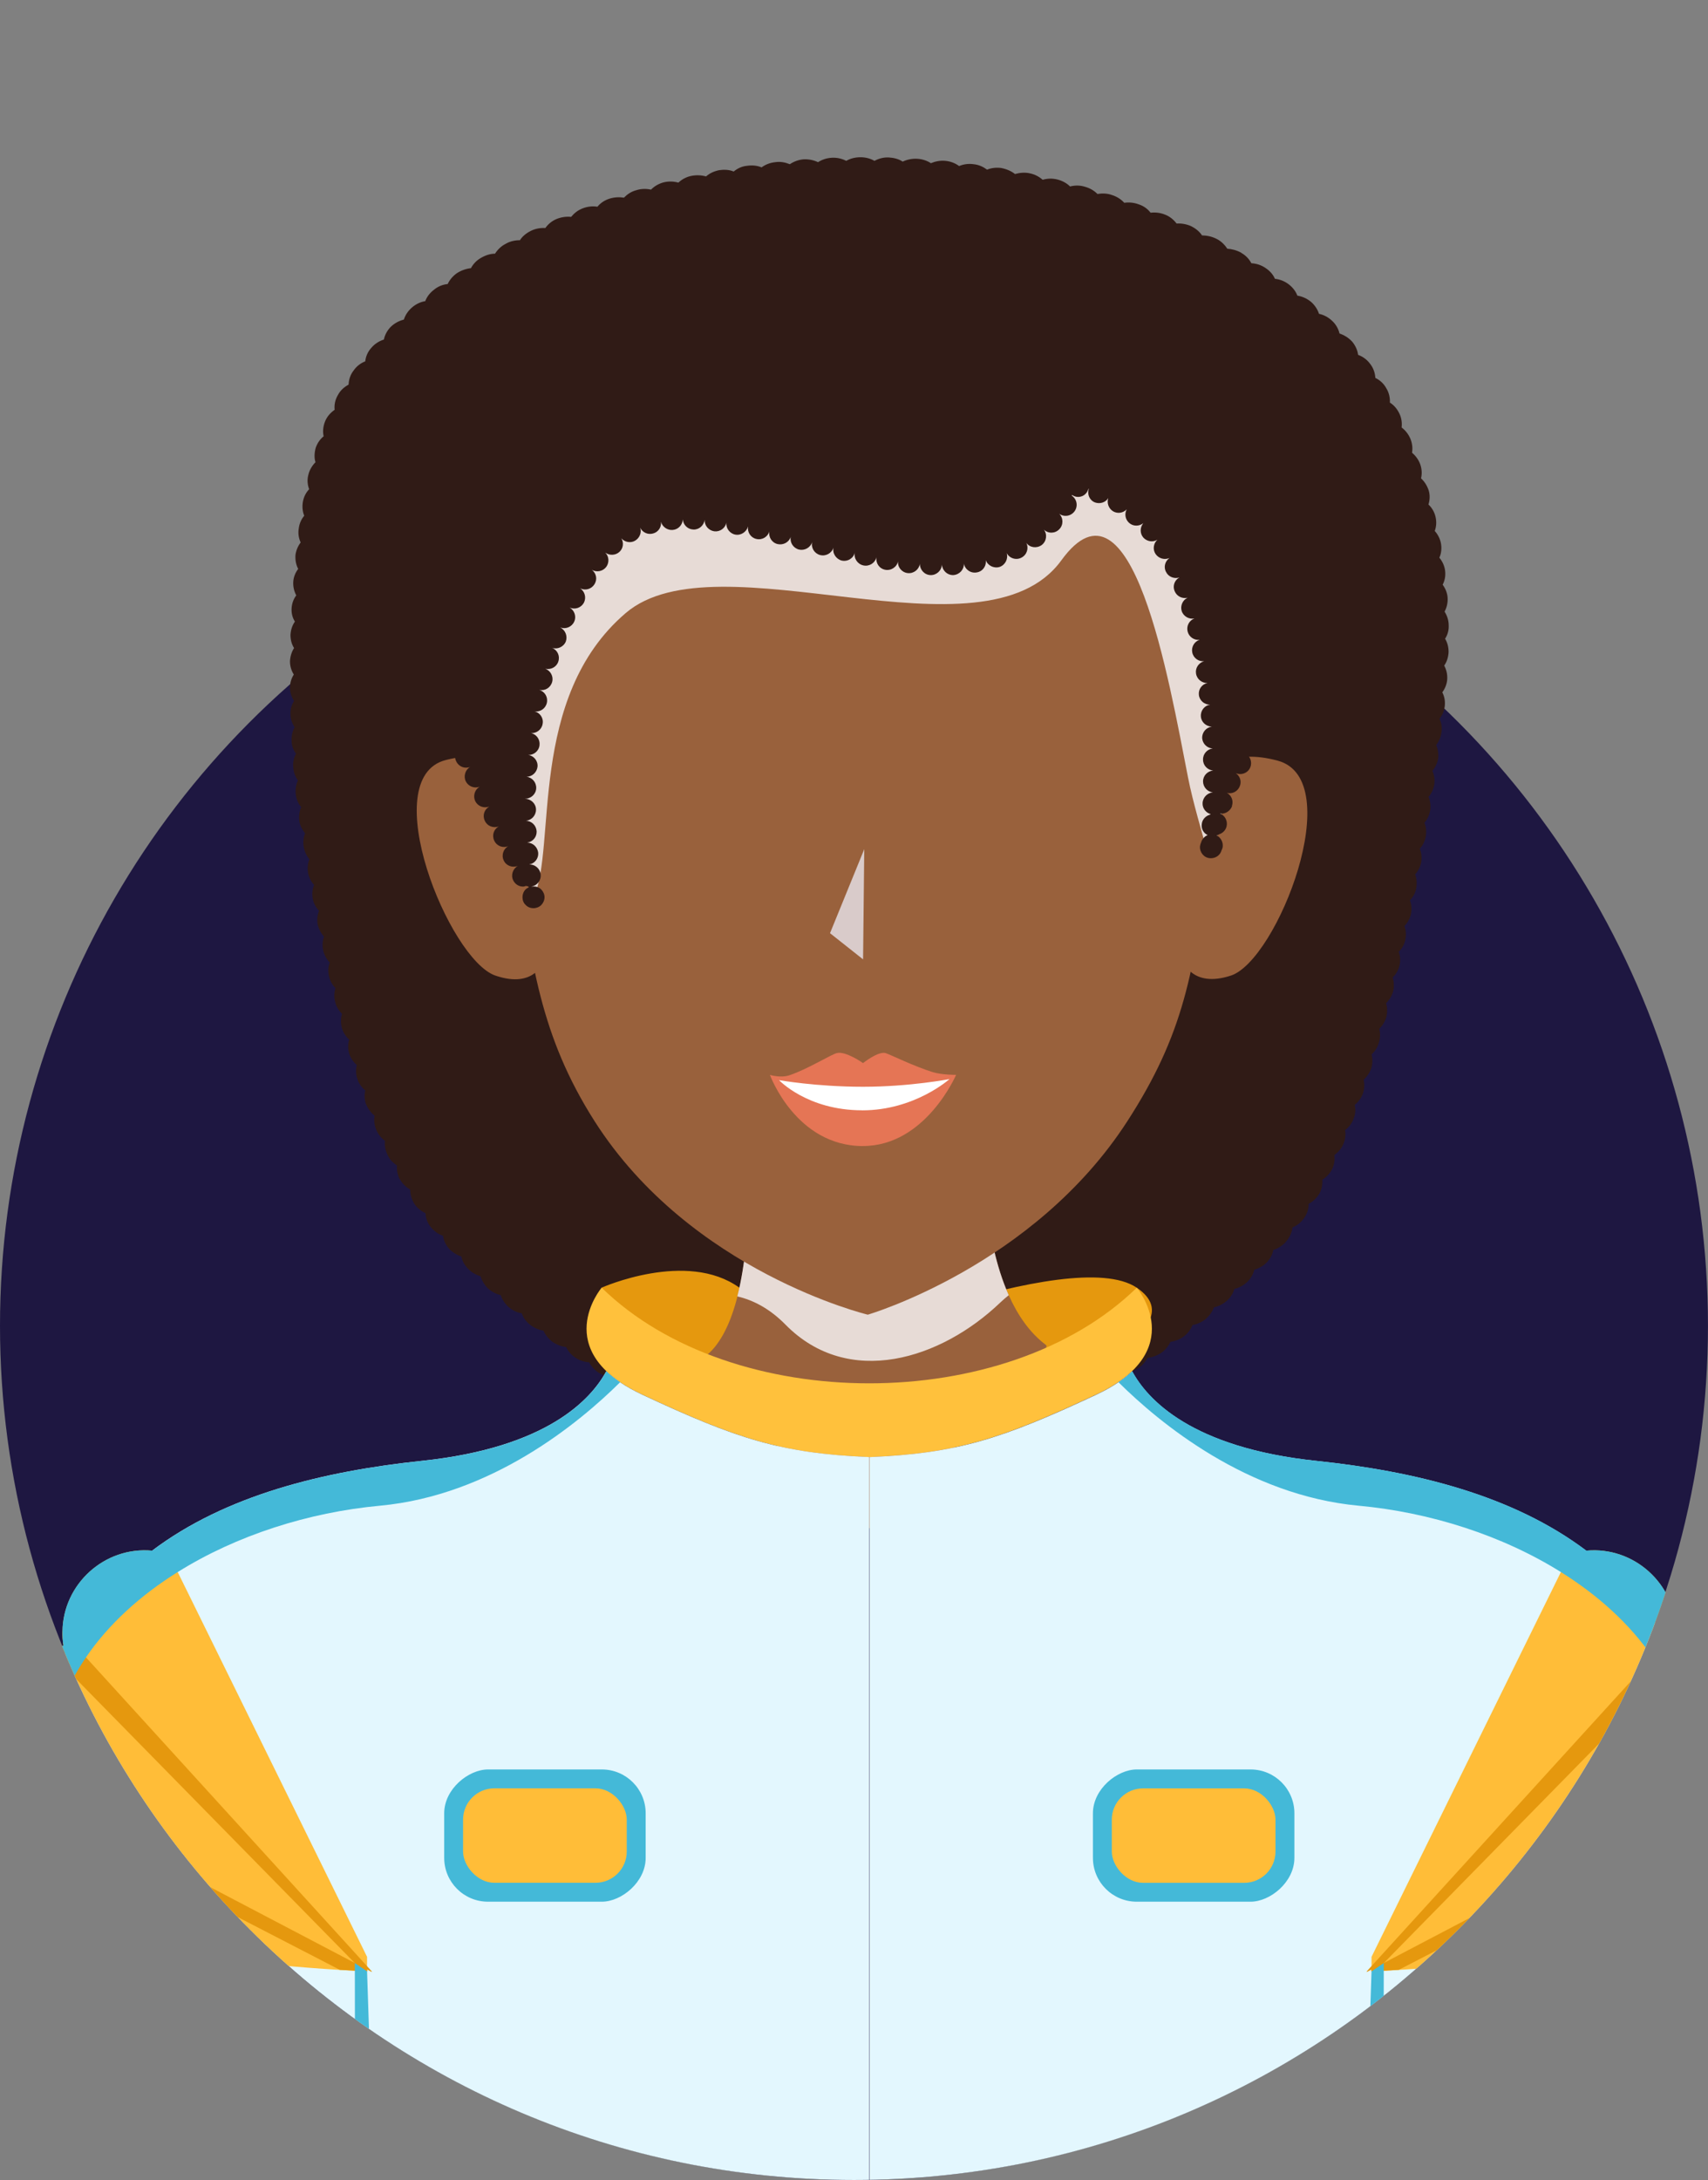 <?xml version="1.0" encoding="UTF-8"?><svg xmlns="http://www.w3.org/2000/svg" xmlns:xlink="http://www.w3.org/1999/xlink" viewBox="0 0 401.93 512.86"><rect x="0" y="0" width="401.93" height="512.86" fill="#808080" stroke="none"/><defs><style>.f{fill:#fff;}.g{fill:#ffc13c;}.h{fill:#ffbd38;}.i{isolation:isolate;}.j{mix-blend-mode:soft-light;}.j,.k{fill:#44b9d8;}.l{fill:#e5980e;}.m{fill:#e57555;}.n{fill:#1e1741;}.o{fill:#e7dbd6;}.o,.p{mix-blend-mode:multiply;}.q{fill:#e3f7fe;}.r{clip-path:url(#e);}.s{fill:none;}.t{fill:#99613c;}.u{fill:#301b16;}.p{fill:#d9cbca;}</style><clipPath id="e"><path class="s" d="M401.93,311.9c0,110.99-89.97,200.96-200.96,200.96S0,422.89,0,311.9,89.97,0,200.96,0s200.96,200.91,200.96,311.9Z"/></clipPath></defs><g class="i"><g id="a"/><g id="b"><g id="c"><g id="d"><circle class="n" cx="200.96" cy="311.9" r="200.96"/><g class="r"><polyline class="k" points="267.5 302.94 256.21 299.87 259.1 309.84 260.68 315.96"/><polyline class="k" points="141.57 302.94 157.89 297.19 157.89 312.51 155.92 316.98 152.7 316.98"/><g><g><path class="u" d="M69.62,186.81s0-.04,0-.06h0v.06Z"/><path class="u" d="M340.07,150.25c.59-.91,.91-2.02,.84-3.18,0-1.16-.39-2.26-.97-3.18,.52-.97,.78-2.07,.72-3.24-.07-1.16-.52-2.2-1.17-3.1,.52-.98,.71-2.08,.58-3.24-.13-1.16-.64-2.26-1.36-3.11,.46-.98,.58-2.14,.39-3.3-.19-1.1-.71-2.13-1.47-2.99,.38-1.04,.45-2.13,.19-3.29-.26-1.16-.84-2.14-1.67-2.93,.32-1.04,.39-2.2,.06-3.29-.39-1.16-.97-2.08-1.81-2.87,.26-1.04,.2-2.2-.19-3.3-.39-1.1-1.1-2.01-1.93-2.74,.19-1.04,.06-2.2-.39-3.29-.45-1.04-1.16-1.96-2.06-2.63,.13-1.04,0-2.2-.51-3.24-.51-1.1-1.29-2.02-2.25-2.62,.06-1.1-.19-2.32-.84-3.36-.58-1.1-1.54-1.95-2.58-2.44-.07-1.16-.45-2.32-1.22-3.3-.71-.97-1.68-1.7-2.84-2.13-.13-1.1-.64-2.2-1.41-3.12-.84-.91-1.87-1.53-2.96-1.9-.26-1.09-.83-2.13-1.74-2.98-.91-.85-1.93-1.4-3.09-1.65-.33-1.03-.97-2.02-1.87-2.81-.97-.8-2.06-1.28-3.22-1.47-.39-1.03-1.1-1.95-2.06-2.68-.97-.73-2.06-1.16-3.22-1.28-.45-1.04-1.22-1.89-2.26-2.57-.96-.66-2.12-1.03-3.29-1.09-.51-.98-1.28-1.83-2.38-2.44h.06c-1.1-.61-2.25-.91-3.35-.98-.58-.91-1.42-1.77-2.52-2.32-1.1-.55-2.26-.8-3.41-.8-.59-.91-1.49-1.64-2.58-2.19-1.1-.48-2.26-.68-3.41-.61-.65-.85-1.56-1.65-2.65-2.07-1.16-.48-2.32-.61-3.48-.48-.64-.86-1.61-1.59-2.77-1.96-1.1-.42-2.32-.54-3.41-.37-.78-.85-1.74-1.46-2.9-1.83-1.16-.42-2.32-.42-3.42-.25-.77-.79-1.8-1.39-2.96-1.7-1.16-.36-2.32-.36-3.48-.06-.78-.79-1.82-1.34-2.97-1.64-1.23-.31-2.38-.25-3.48,.06-.84-.74-1.86-1.29-3.09-1.53-1.17-.25-2.32-.12-3.42,.18-.84-.67-1.93-1.16-3.16-1.4h.06c-1.22-.18-2.39-.07-3.47,.37-.91-.67-1.94-1.16-3.16-1.28-1.23-.18-2.38,0-3.42,.43-.9-.67-1.99-1.1-3.22-1.22-1.23-.12-2.38,.12-3.42,.55-.9-.61-2.06-.97-3.22-1.04-1.23-.06-2.39,.18-3.42,.67-.9-.61-2.06-.91-3.29-.98-1.23-.05-2.31,.25-3.35,.8-.97-.55-2.06-.85-3.29-.85s-2.38,.29-3.35,.85c-.96-.49-2.12-.8-3.35-.73-1.23,.06-2.32,.42-3.29,1.04-1.03-.49-2.19-.73-3.41-.67-1.23,.11-2.32,.54-3.23,1.15-1.03-.42-2.19-.67-3.42-.48-1.21,.12-2.31,.55-3.22,1.22-1.03-.42-2.18-.55-3.41-.37-1.23,.12-2.26,.61-3.16,1.35-1.03-.44-2.25-.49-3.41-.32-1.23,.25-2.26,.74-3.09,1.47-1.1-.3-2.26-.36-3.48-.12-1.17,.24-2.19,.79-3.03,1.58-1.1-.3-2.26-.36-3.48-.06-1.17,.31-2.19,.92-2.96,1.71-1.1-.24-2.26-.24-3.41,.12-1.23,.31-2.19,.98-2.96,1.77-1.1-.18-2.26-.12-3.42,.24-1.16,.37-2.12,1.04-2.82,1.89-1.1-.18-2.32-.06-3.42,.37-1.16,.42-2.06,1.16-2.77,2.02-1.16-.12-2.32,.06-3.41,.49-1.17,.49-2.06,1.28-2.65,2.13-1.16-.06-2.32,.13-3.41,.67-1.1,.55-2,1.28-2.58,2.2-1.16,0-2.32,.24-3.35,.85-1.1,.55-1.93,1.41-2.51,2.32-1.1,0-2.25,.37-3.29,.98-1.09,.61-1.86,1.47-2.38,2.43-1.1,.12-2.25,.5-3.29,1.17-.96,.67-1.73,1.59-2.18,2.56-1.17,.12-2.26,.55-3.22,1.34-.97,.74-1.68,1.66-2.06,2.69-1.16,.18-2.26,.73-3.16,1.52-.9,.79-1.54,1.77-1.87,2.81-1.16,.31-2.19,.85-3.09,1.71-.84,.86-1.41,1.95-1.61,2.99-1.16,.37-2.19,1.04-2.96,1.95-.84,.93-1.3,2.02-1.43,3.18-1.09,.42-2.06,1.16-2.76,2.19-.77,.98-1.1,2.13-1.16,3.29-1.03,.55-1.93,1.34-2.51,2.44-.65,1.1-.9,2.32-.77,3.48-.97,.67-1.8,1.59-2.26,2.75-.45,1.16-.58,2.32-.33,3.48-.83,.67-1.47,1.59-1.86,2.69-.32,1.16-.39,2.38-.06,3.41-.78,.8-1.43,1.84-1.68,2.99-.32,1.17-.19,2.32,.19,3.37-.77,.79-1.28,1.83-1.48,2.99-.19,1.16-.07,2.26,.32,3.24-.71,.85-1.16,1.89-1.29,3.05-.19,1.11,0,2.26,.45,3.24-.64,.85-1.09,1.89-1.22,2.99-.07,1.16,.13,2.26,.64,3.23-.64,.85-1.1,1.9-1.16,3.06-.06,1.1,.19,2.2,.71,3.17-.65,.85-1.03,1.89-1.1,3.05-.06,1.16,.2,2.19,.78,3.11-.64,.91-.97,1.95-1.04,3.12,0,1.16,.26,2.19,.84,3.11-.58,.91-.9,1.95-.96,3.11,0,1.17,.32,2.2,.9,3.12-.58,.91-.9,1.95-.9,3.11s.38,2.2,.96,3.11c-.58,.91-.9,1.95-.84,3.11,0,1.11,.4,2.2,.98,3.06-.52,.97-.78,2.01-.72,3.17,0,1.16,.39,2.2,1.04,3.05-.52,.98-.78,2.08-.65,3.18,.06,1.16,.45,2.2,1.1,3.12-.44,.95-.63,2.03-.52,3.17,.13,1.22,.58,2.26,1.29,3.11-.45,.98-.58,2.14-.45,3.24v.06c.2,1.1,.72,2.07,1.36,2.87-.39,.98-.51,2.07-.32,3.17,.19,1.1,.64,2.07,1.34,2.93-.38,.98-.51,2.02-.32,3.11,.19,1.16,.71,2.14,1.42,2.93-.39,.98-.51,2.07-.32,3.17,.19,1.1,.71,2.07,1.49,2.92-.39,.98-.52,2.09-.33,3.18,.26,1.1,.78,2.08,1.49,2.88-.32,.97-.45,2.07-.19,3.23,.26,1.1,.78,2.07,1.55,2.87-.39,.98-.45,2.07-.19,3.18,.25,1.09,.77,2.07,1.54,2.86-.32,.98-.39,2.09-.07,3.24,.26,1.1,.84,2.02,1.61,2.81-.33,1.03-.33,2.13-.06,3.24,.32,1.1,.9,2.01,1.74,2.81-.32,1.04-.32,2.14,0,3.24,.32,1.09,.97,2.01,1.8,2.75-.26,1.04-.26,2.13,.13,3.24,.32,1.09,1.03,2.01,1.86,2.74-.26,1.04-.19,2.2,.2,3.29v-.06c.45,1.1,1.16,2.02,1.99,2.69-.19,1.1-.06,2.19,.39,3.3,.44,1.1,1.15,1.94,2.06,2.62-.13,1.04,.06,2.2,.58,3.24,.45,1.1,1.29,1.94,2.25,2.56-.12,1.1,.13,2.19,.65,3.29h.06c.58,1.04,1.42,1.83,2.39,2.37,0,1.16,.32,2.26,.95,3.3,.65,1.04,1.62,1.77,2.65,2.26,.06,1.16,.45,2.26,1.22,3.24,.78,.97,1.74,1.7,2.9,2.07,.13,1.1,.65,2.13,1.42,3.05,.84,.85,1.8,1.47,2.9,1.83,.19,1.03,.77,2.07,1.61,2.92,.84,.85,1.8,1.4,2.89,1.71,.33,1.04,.91,2.02,1.74,2.87,.9,.8,1.93,1.34,3.03,1.59,.32,1.04,.97,2.02,1.86,2.81,.91,.79,1.93,1.28,3.09,1.46,.33,1.04,1.04,1.95,1.93,2.69,.98,.74,2.06,1.22,3.16,1.4,.45,.98,1.16,1.89,2.13,2.63,.97,.67,2.06,1.09,3.22,1.22,.46,.98,1.16,1.83,2.19,2.5,.97,.67,2.13,1.03,3.22,1.09,.52,.98,1.29,1.83,2.32,2.5,1.03,.62,2.19,.92,3.35,.92,.52,.98,1.36,1.83,2.39,2.38,1.1,.61,2.25,.86,3.35,.86,.58,.91,1.41,1.7,2.51,2.26,1.09,.54,2.25,.72,3.41,.66,.64,.92,1.48,1.71,2.64,2.2,1.1,.49,2.25,.67,3.41,.55,.65,.85,1.55,1.59,2.71,2.07,1.09,.44,2.31,.55,3.41,.44,.71,.79,1.68,1.52,2.84,1.89,1.16,.43,2.32,.48,3.48,.31,.78,.8,1.73,1.46,2.9,1.83,1.17,.37,2.38,.37,3.48,.12,.78,.8,1.8,1.4,3.03,1.64,1.16,.31,2.38,.31,3.48,0,.84,.74,1.93,1.28,3.16,1.53,1.23,.24,2.45,.12,3.54-.25,.9,.68,2,1.16,3.22,1.34,1.28,.18,2.58-.06,3.61-.55,1.04,.67,2.26,1.1,3.54,1.1h.19c1.29,0,2.52-.37,3.55-.98,1.09,.48,2.39,.73,3.67,.61,1.28-.18,2.38-.67,3.35-1.4,1.1,.37,2.32,.49,3.55,.25,1.22-.25,2.32-.85,3.15-1.58,1.1,.31,2.32,.31,3.54,0,1.17-.31,2.19-.98,2.96-1.77,1.16,.24,2.32,.18,3.48-.18,1.22-.44,2.19-1.04,2.9-1.89,1.1,.18,2.31,.06,3.47-.37,1.1-.43,2.07-1.16,2.78-2.02,1.1,.12,2.32-.06,3.41-.55,1.1-.49,2-1.22,2.65-2.07,1.16,.06,2.31-.12,3.41-.67,1.1-.55,1.93-1.34,2.58-2.25,1.1,.05,2.25-.19,3.35-.8,1.03-.55,1.87-1.34,2.45-2.32,1.09,0,2.25-.31,3.28-.91,1.03-.62,1.87-1.47,2.39-2.44,1.1,0,2.25-.38,3.28-1.05,.97-.61,1.74-1.53,2.26-2.49,1.08-.06,2.19-.49,3.22-1.16,.97-.68,1.67-1.59,2.13-2.56,1.09-.19,2.19-.55,3.15-1.29,.97-.72,1.61-1.64,2.06-2.68,1.1-.19,2.19-.68,3.09-1.41,.9-.8,1.55-1.7,1.94-2.75,1.08-.24,2.11-.73,3.02-1.53,.91-.79,1.49-1.77,1.8-2.81,1.1-.25,2.13-.8,3.03-1.65,.84-.79,1.36-1.77,1.67-2.87,1.04-.3,2.06-.85,2.91-1.7,.83-.86,1.35-1.9,1.54-2.93,1.1-.37,2.07-.97,2.9-1.83h-.06q.06-.06,.13-.13s0-.06,.06-.06c.84-.98,1.36-2.13,1.49-3.29,1.1-.44,2.06-1.23,2.77-2.26,.71-1.04,1.03-2.14,1.03-3.29,1.03-.54,1.87-1.34,2.52-2.39,.58-1.09,.77-2.19,.7-3.29,.97-.6,1.81-1.47,2.33-2.56,.51-1.04,.64-2.2,.51-3.24,.9-.67,1.67-1.53,2.12-2.62,.46-1.1,.59-2.2,.39-3.24,.9-.67,1.61-1.59,2-2.69,.45-1.1,.52-2.2,.26-3.24,.9-.72,1.54-1.64,1.93-2.68,.39-1.1,.39-2.2,.19-3.24,.77-.73,1.41-1.64,1.8-2.74,.32-1.1,.32-2.2,.06-3.24,.84-.73,1.42-1.71,1.74-2.81,.32-1.1,.32-2.2,.07-3.18,.77-.8,1.34-1.71,1.67-2.81,.25-1.1,.25-2.2-.07-3.24,.78-.74,1.36-1.71,1.67-2.81,.26-1.11,.2-2.2-.12-3.24,.77-.73,1.35-1.72,1.61-2.81,.26-1.1,.19-2.2-.19-3.24,.77-.73,1.35-1.71,1.55-2.81,.25-1.16,.19-2.2-.2-3.24,.78-.79,1.29-1.77,1.55-2.87,.19-1.1,.14-2.2-.26-3.17,.78-.8,1.29-1.77,1.49-2.87,.19-1.1,.13-2.2-.26-3.24,.71-.79,1.22-1.77,1.42-2.87,.19-1.09,.06-2.19-.32-3.17,.71-.79,1.22-1.83,1.41-2.93,.19-1.1,.06-2.2-.32-3.18,.7-.79,1.16-1.83,1.35-2.93,.19-1.1,0-2.19-.38-3.17,.71-.8,1.16-1.83,1.35-2.93,.13-1.1,0-2.2-.45-3.16,.71-.86,1.16-1.83,1.36-2.93,.12-1.16-.07-2.2-.46-3.17,.65-.86,1.1-1.89,1.23-2.99,.2-1.1,0-2.2-.45-3.17,.65-.86,1.1-1.9,1.23-2.99,.13-1.16-.07-2.26-.58-3.24,.64-.86,1.08-1.95,1.16-3.05v-.06c.07-1.1-.19-2.21-.71-3.18,.64-.91,.97-2.01,1.03-3.18,0-1.16-.25-2.19-.84-3.17Z"/></g><path class="t" d="M123.3,196.31s3.02-22.99-18.42-17.5c-16.5,4.23,.78,46.99,11.71,50.71,9.34,3.18,11.31-3.43,11.31-3.43l-4.59-29.78Z"/><path class="t" d="M282.48,196.22s-3.35-23.03,18.18-17.27c16.56,4.44-.12,46.98-10.99,50.56-9.3,3.06-11.36-3.58-11.36-3.58l4.17-29.71Z"/><path class="l" d="M141.57,302.94s20.04-8.95,32.42,0c12.38,8.95,15.27,16.16,15.27,16.16,0,0,62.84-26.55,78.24-16.16,15.4,10.39-24.01,24.32-24.01,24.32l-3.8,1.92h-58.5l-35.26-4.01"/><path class="t" d="M204.55,359.57s44.24-41.16,41.59-43.15c-15.41-11.53-14.48-43.86-14.48-43.86l-55.76-3.97s3.52,46.44-12.98,52.19c-1.22,.42,41.63,38.78,41.63,38.78Z"/><path class="o" d="M173.51,304.99c3.88,.9,7.74,2.99,11.32,6.63,14.87,15.11,36.65,8.13,50.56-5.19,.65-.62,1.31-1.18,1.99-1.72-6.24-13.96-5.72-32.14-5.72-32.14l-55.76-3.97s1.56,20.9-2.39,36.39Z"/><path class="t" d="M284.43,201.69c-3.41,27.19-5.94,41.69-19.17,62.13-22.04,34.08-61.05,45.47-61.05,45.47,0,0-41.6-9.99-64.26-45.47-12.83-20.11-14.97-37.46-18.45-62.13-4.18-29.65-4.51-19.18-4.51-47.16,0-56.97,20.6-98.12,80.42-98.12s90.4,35.8,91.31,94.28c.51,32.04-.53,21.19-4.28,50.99Z"/><path class="o" d="M147.24,144.23c21.58-18.45,84.29,12.73,102.53-12.42,16.62-22.91,25.32,28.3,29.79,51.05,1.2,6.11,3.21,12.52,4.87,18.84,3.16-3.21,4.36-23.34,4.4-23.66,4-29.81,6.22,4.72,5.69-27.33-.97-58.48-31.76-98.18-95.68-98.18s-87.68,45.04-87.68,102.01c0,26.68,10.51,31.66,14.42,56.54,5.46-11.54-1.57-47,21.66-66.85Z"/><polygon class="p" points="203.1 225.7 195.32 219.54 203.38 199.77 203.1 225.7"/><g><path class="m" d="M203.08,269.62c-15.81,0-21.9-16.74-21.9-16.74,0,0,2.51,.78,4.57,.09,4.17-1.38,9.71-4.82,11.12-5.21,2.1-.59,6.22,2.34,6.22,2.34,0,0,3.6-2.88,5.33-2.34,1.16,.36,6.54,3.06,11.06,4.46,2.19,.68,5.51,.65,5.51,.65,0,0-7.19,16.74-21.91,16.74Z"/><path class="f" d="M202.9,261.21c-12.94,0-19.57-7.1-19.57-7.1,0,0,8.73,1.56,19.77,1.56s20.34-1.81,20.34-1.81c0,0-8.17,7.36-20.55,7.36Z"/></g><g><path class="u" d="M300.55,160.4v-.05h0s0,.04,0,.05Z"/><path class="u" d="M298.32,157.65c1.35-.1,2.44-1.18,2.44-2.59s-1.09-2.49-2.44-2.59c1.35-.11,2.44-1.24,2.39-2.64-.05-1.4-1.14-2.49-2.49-2.55,1.34-.15,2.33-1.34,2.23-2.69-.05-1.4-1.19-2.43-2.59-2.43,1.35-.21,2.33-1.46,2.18-2.81-.15-1.4-1.3-2.38-2.7-2.33,1.35-.31,2.28-1.56,2.07-2.9-.21-1.4-1.39-2.33-2.75-2.23,1.3-.32,2.18-1.66,1.92-3.01-.26-1.35-1.51-2.29-2.85-2.08,1.29-.41,2.07-1.76,1.76-3.06-.26-1.34-1.61-2.23-2.91-2.02,1.25-.41,2.02-1.82,1.66-3.11-.37-1.34-1.71-2.12-3.01-1.87,1.24-.51,1.86-1.92,1.45-3.21-.42-1.3-1.82-2.02-3.11-1.71,1.24-.57,1.82-1.97,1.34-3.27-.52-1.3-1.92-1.97-3.21-1.56,1.19-.63,1.7-2.07,1.19-3.37-.58-1.24-2.03-1.82-3.32-1.35,1.19-.68,1.61-2.18,.99-3.42-.62-1.2-2.07-1.72-3.32-1.2,1.1-.72,1.45-2.29,.78-3.48-.72-1.14-2.23-1.6-3.48-.93,1.14-.83,1.4-2.39,.62-3.52-.77-1.14-2.33-1.51-3.47-.78,1.04-.93,1.2-2.49,.36-3.58-.83-1.09-2.38-1.3-3.52-.57,.98-.94,1.04-2.49,.15-3.53-.93-1.03-2.43-1.19-3.52-.36,.88-1.04,.88-2.59-.11-3.52-.98-.99-2.53-1.04-3.52-.15,.83-1.09,.68-2.6-.31-3.53-1.04-.94-2.65-.88-3.58,.1,.77-1.14,.57-2.64-.52-3.52-1.09-.83-2.65-.67-3.58,.32,.72-1.14,.41-2.7-.73-3.48-1.14-.77-2.7-.52-3.52,.57,.61-1.19,.21-2.69-.99-3.42-1.14-.73-2.69-.36-3.47,.78,.57-1.24,.09-2.75-1.14-3.37-1.24-.63-2.7-.21-3.43,.98,.48-1.3-.09-2.75-1.34-3.32-1.24-.57-2.75-.05-3.37,1.2,.41-1.3-.27-2.75-1.56-3.22-1.3-.52-2.7,.1-3.27,1.35,.31-1.3-.41-2.7-1.71-3.11-1.3-.42-2.7,.26-3.22,1.5,.26-1.34-.52-2.63-1.87-3.01-1.34-.36-2.69,.37-3.11,1.67,.21-1.36-.68-2.59-2.03-2.91-1.34-.31-2.64,.47-3.06,1.76,.16-1.34-.77-2.54-2.13-2.79-1.34-.21-2.64,.67-2.95,1.96,.11-1.34-.88-2.53-2.28-2.74-1.35-.16-2.59,.72-2.85,2.07,0-1.34-1.04-2.49-2.38-2.59-1.36-.17-2.59,.83-2.75,2.17-.05-1.34-1.09-2.49-2.49-2.53-1.4-.06-2.53,.93-2.69,2.28-.05-1.35-1.2-2.44-2.55-2.44s-2.54,1.04-2.65,2.34c-.16-1.3-1.29-2.34-2.64-2.29-1.41,0-2.49,1.14-2.55,2.49-.15-1.35-1.34-2.34-2.74-2.23-1.35,.11-2.43,1.24-2.39,2.6-.26-1.36-1.51-2.29-2.85-2.13-1.4,.21-2.38,1.4-2.28,2.75-.32-1.35-1.61-2.18-2.96-1.97-1.36,.21-2.29,1.46-2.18,2.81-.37-1.3-1.71-2.08-3.01-1.77-1.35,.26-2.23,1.56-2.03,2.92-.41-1.3-1.8-2.03-3.16-1.66-1.3,.37-2.12,1.71-1.82,3.06-.52-1.25-1.92-1.92-3.22-1.46v-.05c-1.3,.47-2.07,1.87-1.71,3.16-.57-1.24-2.02-1.82-3.27-1.3-1.3,.47-1.97,1.92-1.51,3.21-.67-1.18-2.12-1.71-3.37-1.14-1.24,.57-1.81,2.07-1.35,3.32-.73-1.14-2.23-1.61-3.42-.93-1.2,.67-1.71,2.13-1.14,3.37-.78-1.14-2.28-1.46-3.48-.72-1.14,.72-1.56,2.23-.93,3.42-.83-1.04-2.38-1.3-3.52-.52-1.1,.78-1.4,2.33-.73,3.48-.88-1-2.43-1.15-3.52-.32-1.08,.89-1.3,2.45-.47,3.58-.98-.98-2.59-1.1-3.63-.16-1.04,.94-1.14,2.49-.31,3.58-.98-.93-2.59-.93-3.52,.05-.98,.99-1.03,2.55-.15,3.58-1.04-.83-2.59-.73-3.52,.31-.93,.99-.88,2.59,.09,3.52-1.13-.77-2.69-.57-3.51,.52-.89,1.03-.74,2.59,.26,3.52-1.15-.72-2.71-.42-3.48,.67-.78,1.14-.58,2.65,.41,3.48-1.14-.62-2.65-.21-3.37,.93-.72,1.14-.47,2.65,.62,3.42-1.24-.52-2.69-.1-3.37,1.09-.67,1.19-.31,2.75,.88,3.47-1.29-.52-2.74,0-3.36,1.19-.58,1.25-.16,2.75,1.03,3.42-1.24-.47-2.69,.1-3.26,1.4-.52,1.25,0,2.75,1.19,3.32-1.3-.36-2.69,.31-3.21,1.55-.47,1.3,.15,2.75,1.34,3.32-1.3-.36-2.64,.37-3.11,1.72-.41,1.29,.26,2.69,1.56,3.21-1.34-.31-2.69,.52-3.06,1.82-.36,1.35,.37,2.7,1.66,3.16-1.35-.21-2.65,.62-2.96,1.97-.25,1.35,.52,2.69,1.82,3.06-1.34-.15-2.59,.78-2.84,2.13-.26,1.35,.62,2.65,1.97,2.95-1.4-.11-2.59,.88-2.81,2.28-.15,1.35,.73,2.59,2.07,2.85-1.34-.05-2.53,.98-2.64,2.38-.15,1.35,.82,2.59,2.18,2.81-1.36,0-2.49,1.1-2.55,2.44-.11,1.4,.93,2.54,2.29,2.7-1.36,.09-2.44,1.18-2.44,2.59s1.04,2.49,2.44,2.59c-1.4,.15-2.44,1.3-2.39,2.69,.06,1.4,1.25,2.54,2.7,2.49,.26,0,.47-.05,.72-.16-1.13,.73-1.54,2.18-.98,3.37,.62,1.25,2.13,1.77,3.37,1.25-1.19,.67-1.66,2.12-1.04,3.37,.57,1.24,2.02,1.76,3.27,1.3-1.19,.67-1.62,2.12-1.04,3.37,.62,1.25,2.07,1.76,3.32,1.25-1.18,.67-1.66,2.17-1.03,3.37,.57,1.24,2.03,1.82,3.27,1.3-1.14,.67-1.6,2.18-1.04,3.37,.62,1.24,2.02,1.76,3.27,1.3-1.14,.67-1.6,2.13-1.04,3.37,.62,1.25,2.03,1.76,3.32,1.3-1.2,.67-1.66,2.12-1.04,3.37,.57,1.24,2.02,1.76,3.26,1.3-1.19,.67-1.66,2.12-1.04,3.37,.57,1.24,2.07,1.82,3.32,1.24-1.2,.67-1.71,2.17-1.09,3.42,.57,1.24,2.07,1.76,3.32,1.24-1.2,.68-1.71,2.19-1.1,3.42,.47,.94,1.35,1.46,2.33,1.46,.22,0,.45-.09,.68-.16,.17,.07,.34,.08,.52,.1,.05,.09,.08,.16,.12,.25-.27,.12-.53,.27-.74,.48-.47,.47-.73,1.14-.73,1.82,0,.72,.26,1.4,.73,1.81,.46,.52,1.13,.78,1.86,.78,.67,0,1.35-.26,1.82-.73,.46-.47,.78-1.14,.78-1.86,0-.67-.32-1.34-.78-1.82-.61-.61-1.49-.79-2.3-.65,0-.01,0-.02,0-.04,1.39-.22,2.36-1.5,2.16-2.95-.21-1.34-1.4-2.29-2.7-2.23,1.3-.21,2.23-1.4,2.13-2.75-.16-1.34-1.24-2.39-2.6-2.39,1.36-.2,2.29-1.34,2.23-2.69-.1-1.35-1.19-2.44-2.53-2.44,1.34-.15,2.38-1.25,2.38-2.64s-1.17-2.52-2.56-2.53v-.02c1.39-.02,2.56-1.1,2.61-2.48,.05-1.4-.98-2.55-2.28-2.7,1.35,0,2.44-1.04,2.59-2.39,.11-1.4-.93-2.6-2.27-2.75,1.34,.11,2.59-.88,2.74-2.28,.16-1.34-.72-2.59-2.02-2.85,1.3,.1,2.55-.83,2.75-2.18,.26-1.34-.61-2.64-1.97-2.95,1.36,.25,2.65-.62,2.96-1.97,.31-1.35-.47-2.65-1.76-3.06,1.34,.27,2.63-.51,3.01-1.87,.36-1.3-.37-2.64-1.61-3.11,1.3,.31,2.65-.42,3.05-1.66,.47-1.36-.2-2.75-1.5-3.27,1.3,.46,2.75-.21,3.27-1.46,.47-1.3-.1-2.69-1.3-3.32,1.25,.47,2.7-.1,3.27-1.35,.57-1.18,.1-2.64-1.04-3.31,1.25,.51,2.65,.05,3.32-1.14,.62-1.19,.26-2.64-.88-3.42,1.19,.62,2.65,.21,3.37-.93,.73-1.14,.47-2.59-.62-3.42,1.14,.68,2.65,.37,3.43-.72,.72-1.04,.62-2.43-.26-3.32,.98,.72,2.38,.68,3.31-.15,.93-.83,1.09-2.18,.47-3.21,.78,.88,2.12,1.19,3.21,.57s1.61-1.92,1.24-3.06c.52,1.09,1.77,1.71,3.01,1.35,1.24-.31,2.02-1.51,1.87-2.75,.31,1.19,1.5,2.02,2.75,1.92,1.34-.11,2.33-1.2,2.38-2.49,.11,1.3,1.14,2.34,2.49,2.39,1.36,.06,2.49-.98,2.65-2.27-.05,1.34,.93,2.49,2.28,2.69,1.36,.15,2.55-.73,2.85-2.02-.15,1.3,.78,2.54,2.07,2.79,1.35,.26,2.65-.62,3.02-1.92-.21,1.35,.61,2.65,1.96,2.95,1.36,.32,2.71-.51,3.06-1.81-.26,1.34,.57,2.69,1.92,3.01,1.34,.31,2.7-.42,3.11-1.72-.26,1.34,.57,2.65,1.92,3.01,1.29,.31,2.7-.42,3.12-1.77-.32,1.35,.52,2.7,1.86,3.06,1.34,.36,2.75-.42,3.16-1.77-.31,1.35,.58,2.71,1.92,3.07,1.4,.31,2.79-.52,3.11-1.92,.01-.02,0-.02,0-.04h.01s-.01,.02-.01,.04c-.32,1.4,.62,2.75,1.97,3.06,1.4,.31,2.74-.52,3.11-1.92-.21,1.4,.67,2.69,2.07,2.95,1.4,.26,2.75-.67,3.01-2.02-.16,1.4,.88,2.65,2.28,2.8,1.4,.15,2.64-.83,2.85-2.18,0,1.4,1.08,2.59,2.49,2.65,1.4,.05,2.64-1.04,2.69-2.49,.11,1.4,1.24,2.49,2.6,2.49h.1c1.45-.11,2.54-1.3,2.48-2.7,.27,1.4,1.62,2.33,3.02,2.07,1.39-.21,2.33-1.5,2.12-2.9,.47,1.3,1.92,2.02,3.27,1.61,1.34-.47,2.07-1.93,1.66-3.28,.62,1.25,2.23,1.77,3.48,1.09,1.3-.67,1.76-2.23,1.14-3.47,.83,1.14,2.44,1.35,3.62,.51,1.15-.87,1.36-2.49,.52-3.62,1.04,.98,2.65,.93,3.63-.11,.98-.99,.98-2.65-.05-3.64,1.14,.83,2.75,.62,3.63-.57,.83-1.14,.62-2.75-.57-3.63-.03-.03-.07-.03-.1-.05,.04-.05,.06-.09,.1-.15,.41,.27,.88,.45,1.4,.45,.67,0,1.35-.26,1.81-.78,.31-.31,.51-.71,.64-1.14,.02,.01,.05,.02,.07,.02-.41,1.3,.18,2.7,1.47,3.2,1.2,.41,2.49,0,3.11-1.03-.36,1.13,.05,2.43,1.14,3.11,1.04,.62,2.38,.42,3.22-.47-.58,1.03-.37,2.38,.57,3.21,.93,.83,2.33,.83,3.32,.06-.79,.98-.84,2.38,0,3.37,.83,.93,2.23,1.19,3.31,.52-.93,.88-1.14,2.29-.41,3.37,.72,1.03,2.07,1.45,3.27,.93-1.04,.72-1.45,2.12-.82,3.27,.57,1.19,1.97,1.7,3.16,1.3-1.14,.61-1.66,1.97-1.14,3.21,.51,1.24,1.81,1.87,3.06,1.56-1.14,.52-1.77,1.87-1.4,3.11,.41,1.3,1.77,2.03,3.01,1.77-1.24,.46-1.93,1.76-1.61,3.05,.31,1.3,1.54,2.13,2.85,1.97-1.24,.37-2.02,1.66-1.76,2.96,.26,1.34,1.51,2.23,2.81,2.07-1.3,.37-2.13,1.61-1.92,2.91,.2,1.34,1.4,2.28,2.7,2.23-1.3,.26-2.18,1.45-2.03,2.8,.15,1.35,1.34,2.33,2.64,2.28-1.3,.21-2.28,1.4-2.17,2.8,.1,1.35,1.24,2.33,2.59,2.39-1.36,.16-2.33,1.35-2.29,2.69,.11,1.36,1.2,2.39,2.49,2.44-1.3,.15-2.34,1.3-2.28,2.65,0,1.35,1.08,2.43,2.38,2.54-1.3,.11-2.38,1.19-2.38,2.54s1.04,2.49,2.33,2.59c-1.3,.11-2.39,1.19-2.44,2.54-.06,1.19,.78,2.28,1.92,2.59-.1,.05-.21,.11-.25,.15-1.04,.31-1.82,1.2-1.87,2.33-.11,1.04,.47,2.03,1.4,2.44-.73,.31-1.3,.93-1.54,1.71-.12,.26-.21,.57-.27,.93-.11,1.4,.93,2.7,2.33,2.8,1.3,.1,2.44-.67,2.75-1.87,.11-.2,.21-.46,.26-.72,.16-1.14-.41-2.23-1.39-2.75,.2-.06,.35-.16,.51-.27,.88-.25,1.61-.98,1.81-1.92,.27-1.25-.41-2.55-1.56-2.96,1.19,.16,2.44-.57,2.86-1.82h-.05c.41-1.19-.11-2.49-1.19-3.05,1.19,.31,2.43-.27,2.96-1.4,.57-1.14,.21-2.49-.84-3.22,1.19,.47,2.55,.06,3.22-1.04,.67-1.14,.37-2.65-.67-3.42,1.24,.51,2.69,.05,3.37-1.2,.62-1.24,.15-2.75-1.04-3.42,1.34,.31,2.75-.47,3.11-1.82,.41-1.3-.32-2.69-1.61-3.16,1.36,.11,2.59-.83,2.81-2.23,.21-1.36-.73-2.59-2.02-2.91,1.34,0,2.46-1.03,2.53-2.42,.08-1.38-.9-2.56-2.23-2.72Z"/></g></g><g><path class="g" d="M257.87,328.13c-22.22,10.37-32.59,13.78-53.33,14.67-20.74-.89-31.11-4.3-53.33-14.67-22.22-10.37-9.63-25.19-9.63-25.19,30.74,30,95.19,30,125.93,0,0,0,12.59,14.82-9.63,25.19Z"/><path class="q" d="M392.75,534.06s-2.75,1.34-8.36,3.5c-10.12,3.89-29.55,10.42-58.9,16.5-1.89,.38-3.8,.76-5.76,1.16-29.17,5.72-67.37,10.84-115.14,12.67v-225.09c20.74-.89,31.11-4.29,53.33-14.66,2.04-.96,3.79-1.94,5.27-2.96,1.24-.84,2.31-1.7,3.22-2.57,3.57,6.61,13.93,17.99,43.36,21.08,23.33,2.46,46.21,8.08,63.5,21.12,7.5,5.64,13.95,12.68,18.93,21.45,.93,1.62,1.8,3.3,2.61,5.05,3.04,6.45,5.35,13.76,6.81,22.01,.46,2.62,.85,5.3,1.18,8.02,.01,.13,.03,.27,.04,.41,.16,1.37,.31,2.76,.43,4.15,.5,5.33,.75,10.78,.81,16.27,.56,44.74-11.36,91.9-11.36,91.9Z"/><path class="q" d="M151.19,328.13c22.22,10.37,32.59,13.77,53.33,14.66v225.09c-47.77-1.82-85.97-6.95-115.14-12.67-1.96-.39-3.87-.78-5.76-1.16-29.35-6.08-48.78-12.62-58.9-16.5-5.61-2.16-8.36-3.5-8.36-3.5,0,0-11.91-47.16-11.36-91.9,.07-5.49,.32-10.94,.81-16.27,.12-1.39,.27-2.78,.43-4.15,.01-.13,.03-.27,.04-.41,.33-2.72,.72-5.4,1.18-8.02,1.46-8.25,3.77-15.56,6.81-22.01,.81-1.75,1.69-3.43,2.61-5.05,4.98-8.77,11.43-15.81,18.93-21.45,17.3-13.04,40.17-18.66,63.5-21.12,29.44-3.1,39.79-14.47,43.36-21.08,.91,.87,1.98,1.73,3.22,2.57,1.48,1.01,3.23,2,5.27,2.96Z"/><g><path class="h" d="M86.38,460.36v3.43c-.34-.02-.67-.04-1.02-.05-1.83-.09-3.62-.2-5.38-.3-39.89-2.43-59.93-8.75-69.44-15.67-2.53-1.84-4.31-3.73-5.52-5.6-4.24-6.56-1.44-12.87,.81-16.27,.13-.2,.26-.39,.39-.57,.9-1.27,1.64-2.01,1.64-2.01-.56-.53-1.09-1.05-1.59-1.57-.29-.29-.56-.59-.83-.87-5.47-5.85-7.5-10.93-7.5-15.24,0-8.94,8.76-14.59,13.7-17.04,1.94-.97,3.3-1.46,3.3-1.46-.18-1.12-.25-2.22-.23-3.3,.13-11.2,9.93-20.08,21.13-19.03,.93,.09,1.86,.24,2.8,.47l1.07,.27,2.11,4.29,44.56,90.53Z"/><path class="l" d="M87.49,463.79v.14l-1.11-.59v.44c-.34-.02-.67-.04-1.02-.05l-1.86-1.9h0L17.41,394.49l-3.12-3.18-2.66-2.71c1.94-.97,3.3-1.46,3.3-1.46-.18-1.12-.25-2.22-.23-3.3l2.21,2.42,3.31,3.64,66.16,72.66,1.11,1.23Z"/><path class="l" d="M86.38,463.34v.44c-.34-.02-.67-.04-1.02-.05-1.83-.09-3.62-.2-5.38-.3L10.67,427.62l-4.44-2.3c.9-1.27,1.64-2.01,1.64-2.01-.56-.53-1.09-1.05-1.59-1.57-.29-.29-.56-.59-.83-.87l.87,.46,4.52,2.37,72.66,38.11h0l2.88,1.52Z"/></g><path class="k" d="M89.39,555.21c-1.96-.39-3.87-.77-5.76-1.16l-.13-92.22,2.88,1.95,3.01,91.43Z"/><rect class="k" x="112.68" y="408.13" width="31.11" height="47.41" rx="10.31" ry="10.31" transform="translate(560.07 303.6) rotate(90)"/><rect class="h" x="108.97" y="420.72" width="38.52" height="22.22" rx="7.36" ry="7.36"/><path class="j" d="M145.93,325.18c-9.67,9.59-30.27,26.62-56.54,29.05-16.84,1.56-33.79,6.99-47.56,15.6-8.76,5.47-16.24,12.22-21.6,20.07-1.01,1.5-1.96,3.02-2.81,4.59-3.07,5.6-5.08,11.69-5.78,18.21-.33,3.13-.61,6.84-.81,11.02-.06,1.26-.12,2.56-.16,3.91-.21,6.04-.27,12.85-.13,20.14,.57,29.16,4.3,65.81,14.19,89.79-5.61-2.16-8.36-3.5-8.36-3.5,0,0-11.91-47.16-11.36-91.9-4.24-6.56-1.44-12.87,.81-16.27,.12-1.39,.27-2.78,.43-4.15-.29-.29-.56-.59-.83-.87-5.47-5.85-7.5-10.93-7.5-15.24,0-8.94,8.76-14.59,13.7-17.04,1.94-.97,3.3-1.46,3.3-1.46-.18-1.12-.25-2.22-.23-3.3,.13-11.2,9.93-20.08,21.13-19.03,17.3-13.04,40.17-18.66,63.5-21.12,29.44-3.1,39.79-14.47,43.36-21.08,.91,.87,1.98,1.73,3.22,2.57Z"/><g><path class="h" d="M322.75,460.36v3.43c.34-.02,.67-.04,1.02-.05,1.83-.09,3.62-.2,5.38-.3,39.89-2.43,59.93-8.75,69.44-15.67,2.53-1.84,4.31-3.73,5.52-5.6,4.24-6.56,1.44-12.87-.81-16.27-.13-.2-.26-.39-.39-.57-.9-1.27-1.64-2.01-1.64-2.01,.56-.53,1.09-1.05,1.59-1.57,.29-.29,.56-.59,.83-.87,5.47-5.85,7.5-10.93,7.5-15.24,0-8.94-8.76-14.59-13.7-17.04-1.94-.97-3.3-1.46-3.3-1.46,.18-1.12,.25-2.22,.23-3.3-.13-11.2-9.93-20.08-21.13-19.03-.93,.09-1.86,.24-2.8,.47l-1.07,.27-2.11,4.29-44.56,90.53Z"/><path class="l" d="M321.64,463.79v.14l1.11-.59v.44c.34-.02,.67-.04,1.02-.05l1.86-1.9h0l66.08-67.35,3.12-3.18,2.66-2.71c-1.94-.97-3.3-1.46-3.3-1.46,.18-1.12,.25-2.22,.23-3.3l-2.21,2.42-3.31,3.64-66.16,72.66-1.11,1.23Z"/><path class="l" d="M322.75,463.34v.44c.34-.02,.67-.04,1.02-.05,1.83-.09,3.62-.2,5.38-.3l69.31-35.81,4.44-2.3c-.9-1.27-1.64-2.01-1.64-2.01,.56-.53,1.09-1.05,1.59-1.57,.29-.29,.56-.59,.83-.87l-.87,.46-4.52,2.37-72.66,38.11h0l-2.88,1.52Z"/></g><path class="k" d="M319.74,555.21c1.96-.39,3.87-.77,5.76-1.16l.13-92.22-2.88,1.95-3.01,91.43Z"/><rect class="k" x="265.34" y="408.13" width="31.11" height="47.41" rx="10.31" ry="10.31" transform="translate(712.73 150.94) rotate(90)"/><rect class="h" x="261.64" y="420.72" width="38.52" height="22.22" rx="7.36" ry="7.36" transform="translate(561.79 863.67) rotate(180)"/><path class="j" d="M263.2,325.18c9.67,9.59,30.27,26.62,56.54,29.05,16.84,1.56,33.79,6.99,47.56,15.6,8.76,5.47,16.24,12.22,21.6,20.07,1.01,1.5,1.96,3.02,2.81,4.59,3.07,5.6,5.08,11.69,5.78,18.21,.33,3.13,.61,6.84,.81,11.02,.06,1.26,.12,2.56,.16,3.91,.21,6.04,.27,12.85,.13,20.14-.57,29.16-4.3,65.81-14.19,89.79,5.61-2.16,8.36-3.5,8.36-3.5,0,0,11.91-47.16,11.36-91.9,4.24-6.56,1.44-12.87-.81-16.27-.12-1.39-.27-2.78-.43-4.15,.29-.29,.56-.59,.83-.87,5.47-5.85,7.5-10.93,7.5-15.24,0-8.94-8.76-14.59-13.7-17.04-1.94-.97-3.3-1.46-3.3-1.46,.18-1.12,.25-2.22,.23-3.3-.13-11.2-9.93-20.08-21.13-19.03-17.3-13.04-40.17-18.66-63.5-21.12-29.44-3.1-39.79-14.47-43.36-21.08-.91,.87-1.98,1.73-3.22,2.57Z"/></g></g></g></g></g></g></svg>